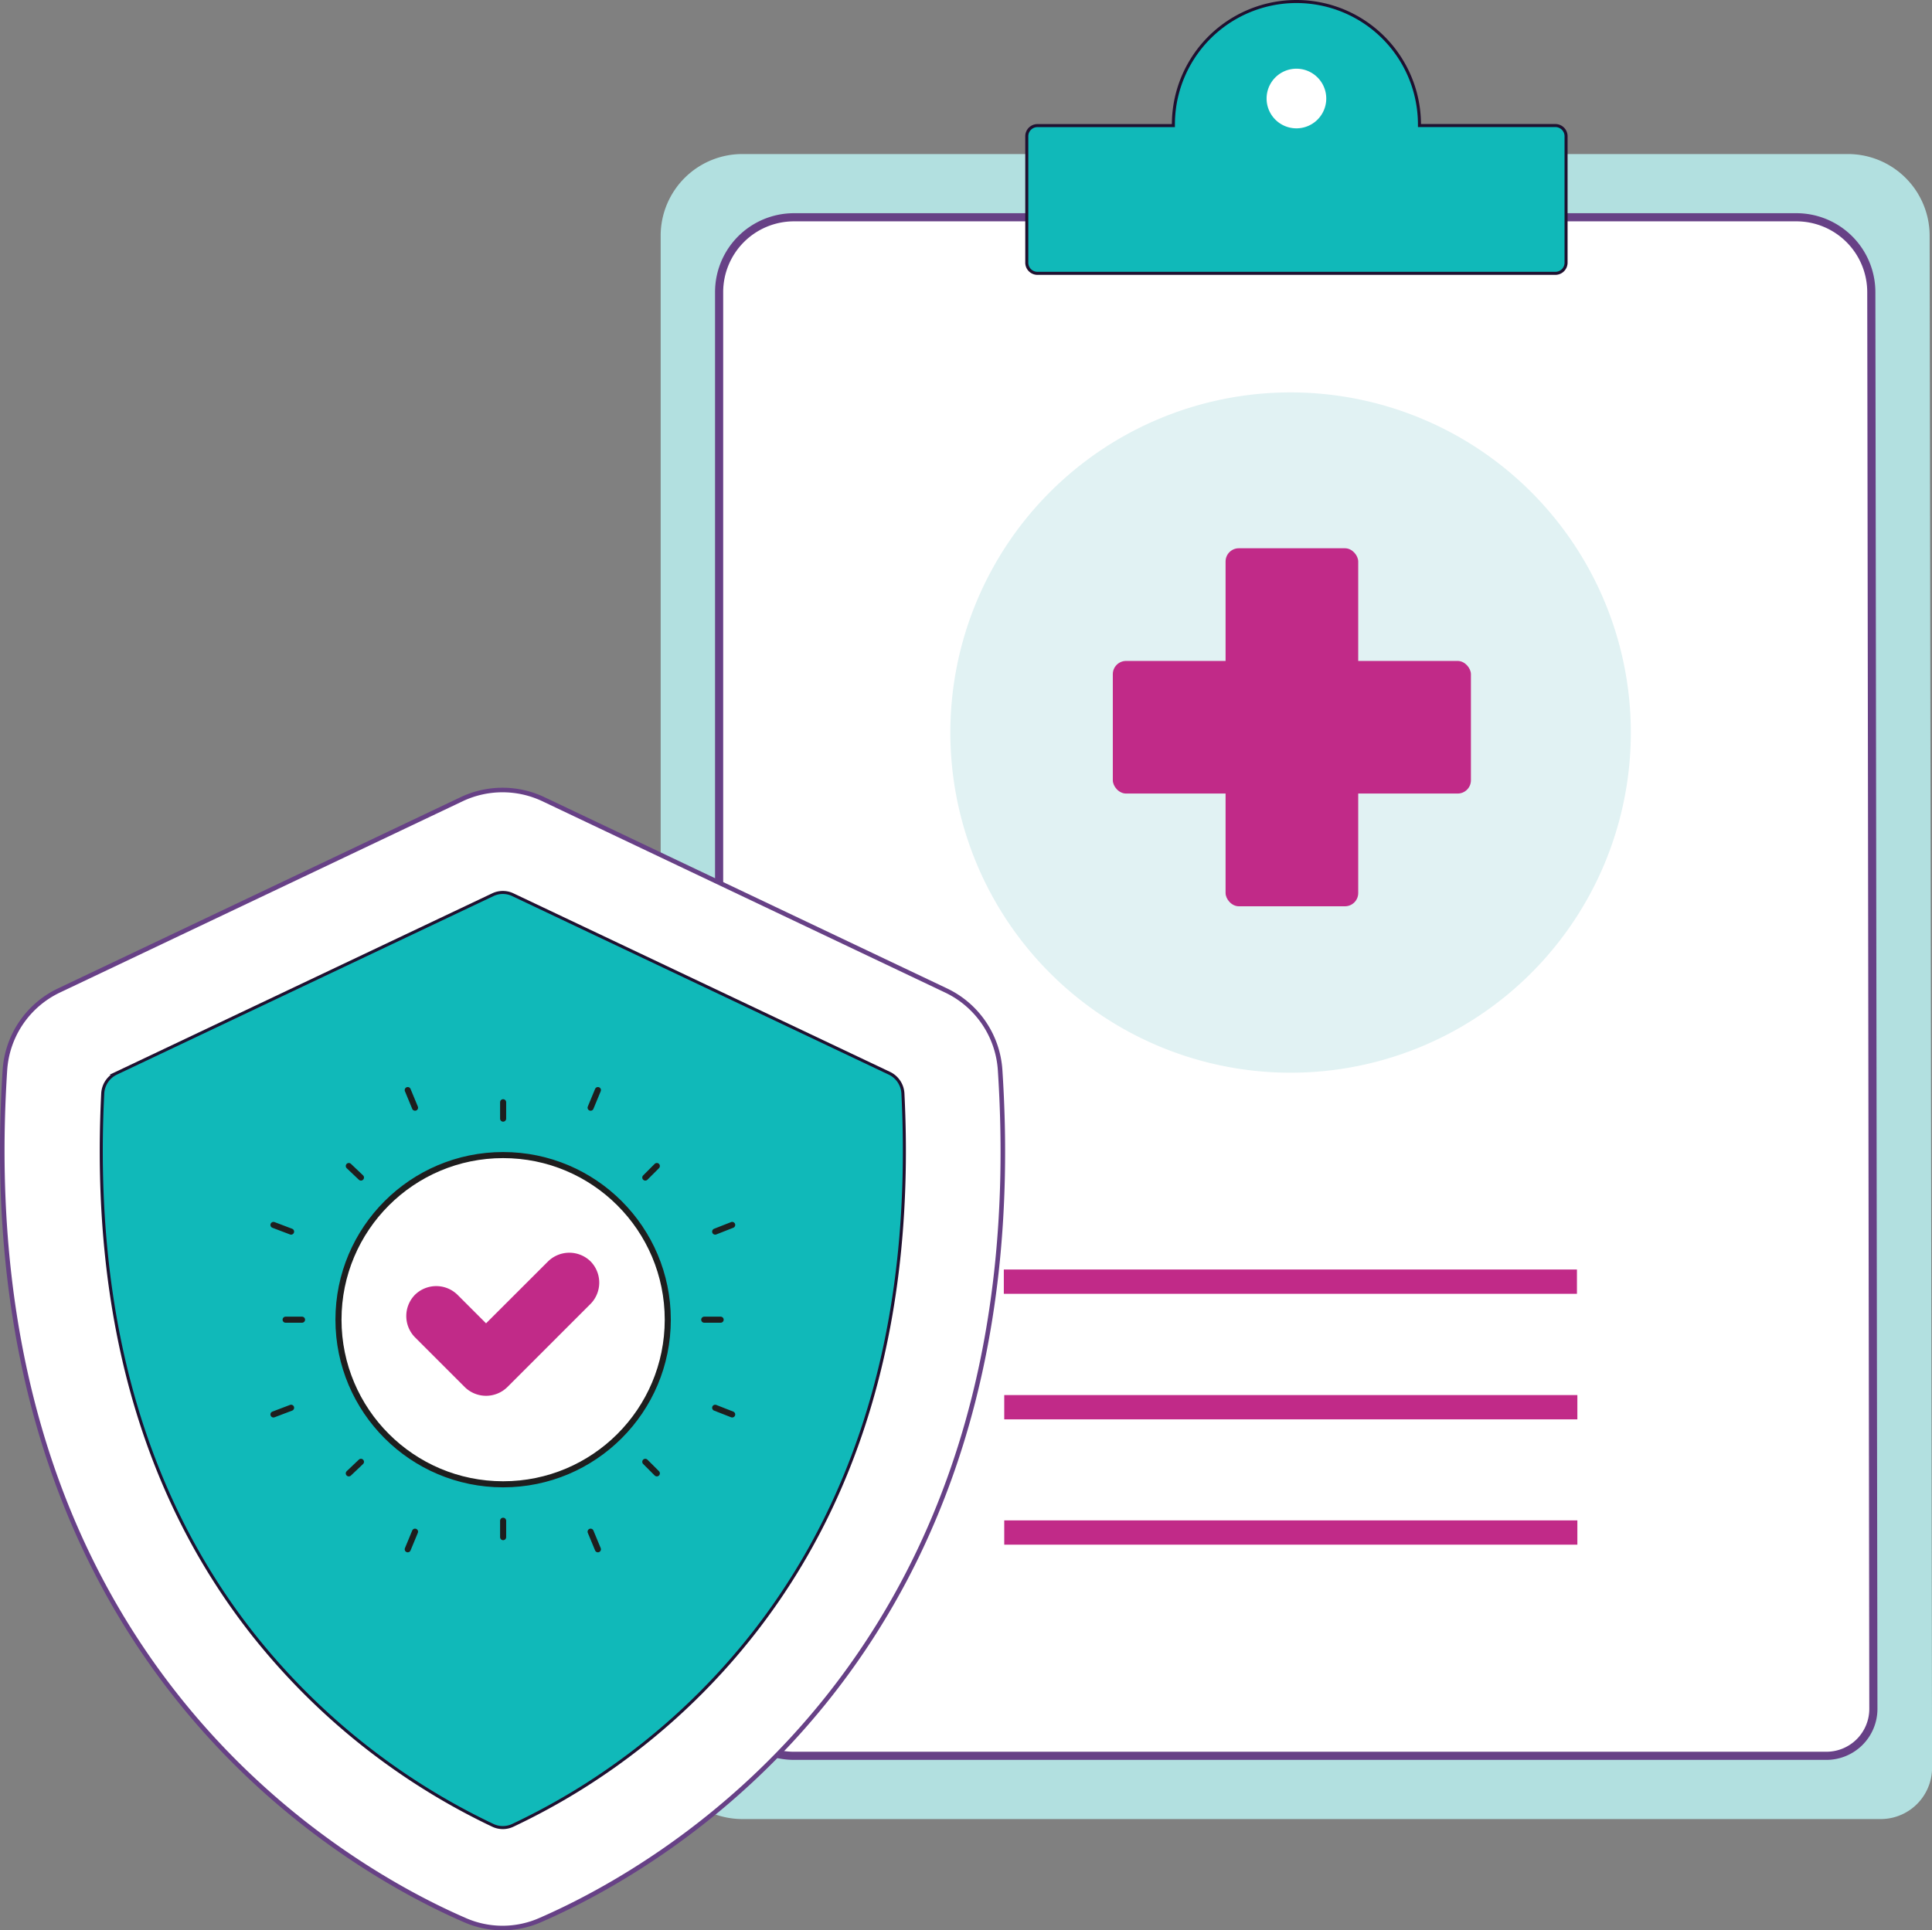 <svg xmlns="http://www.w3.org/2000/svg" viewBox="0 0 317.99 317.78"><rect x="0" y="0" width="317.99" height="317.78" fill="#808080" stroke="none"/><defs><style>.cls-1{fill:#b2e0e0;}.cls-1,.cls-2,.cls-4,.cls-6{fill-rule:evenodd;}.cls-11,.cls-2,.cls-8{fill:#fff;}.cls-10,.cls-3,.cls-7{fill:none;}.cls-3,.cls-8{stroke:#674186;}.cls-10,.cls-11,.cls-3,.cls-8{stroke-linecap:round;stroke-linejoin:round;}.cls-3{stroke-width:1.34px;}.cls-4{fill:#e1f2f3;}.cls-5{fill:#c12a88;}.cls-6,.cls-9{fill:#10b9b9;stroke:#1f1130;stroke-width:0.5px;}.cls-6,.cls-7,.cls-9{stroke-miterlimit:10;}.cls-7{stroke:#c12a88;stroke-width:4px;}.cls-8{stroke-width:0.75px;}.cls-10,.cls-11{stroke:#1e1e1e;}</style></defs><g id="Layer_2" data-name="Layer 2"><g id="Layer_1-2" data-name="Layer 1"><path class="cls-1" d="M304,25.36H122.3a13.45,13.45,0,0,0-13.56,13.33V286.14a13.45,13.45,0,0,0,13.56,13.33H309.47A8.45,8.45,0,0,0,318,291.1L317.6,38.67A13.46,13.46,0,0,0,304,25.36"></path><path class="cls-2" d="M295.67,35.77h-165a12.32,12.32,0,0,0-12.31,12.32V276.74a12.33,12.33,0,0,0,12.32,12.32H300.61a7.73,7.73,0,0,0,7.73-7.73L308,48.07a12.33,12.33,0,0,0-12.32-12.3"></path><path class="cls-3" d="M295.67,35.77h-165a12.32,12.32,0,0,0-12.31,12.32V276.74a12.33,12.33,0,0,0,12.32,12.32H300.61a7.73,7.73,0,0,0,7.73-7.73L308,48.07a12.33,12.33,0,0,0-12.32-12.3Z"></path><path class="cls-4" d="M268.42,120.6a56,56,0,1,1-56-56,56,56,0,0,1,56,56"></path><rect class="cls-5" x="201.72" y="90.26" width="21.83" height="58.94" rx="2.18"></rect><rect class="cls-5" x="183.16" y="108.81" width="58.94" height="21.83" rx="2.18"></rect><path class="cls-6" d="M233.63,20.5a20.25,20.25,0,0,0-40.5,0v.18H170.72A1.75,1.75,0,0,0,169,22.43V43.21A1.76,1.76,0,0,0,170.72,45H256a1.76,1.76,0,0,0,1.76-1.76V22.43A1.76,1.76,0,0,0,256,20.67H233.63V20.5Z"></path><path class="cls-2" d="M218.29,16.22a4.91,4.91,0,1,1-4.91-4.91,4.91,4.91,0,0,1,4.91,4.91"></path><path class="cls-7" d="M165.22,211h94.33m-94.26,20.67h94.33M165.29,252.3h94.33"></path><path class="cls-8" d="M164.61,176.16a15.64,15.64,0,0,0-8.9-13.1l-66.3-31.5a15.71,15.71,0,0,0-13.4,0l-66.3,31.5a15.64,15.64,0,0,0-8.9,13.1c-6.2,96.1,55.4,131.1,75.6,139.9a15.38,15.38,0,0,0,12.6,0C109.21,307.26,170.91,272.26,164.61,176.16Z"></path><path class="cls-9" d="M148.61,180a3.91,3.91,0,0,0-2.2-3.3l-62-29.4a3.82,3.82,0,0,0-3.3,0l-62,29.4a3.91,3.91,0,0,0-2.2,3.3c-1.8,35.8,6.4,65.7,24.6,88.9a111.11,111.11,0,0,0,39.6,31.6,3.82,3.82,0,0,0,3.3,0,110,110,0,0,0,39.6-31.6C142.21,245.66,150.41,215.76,148.61,180Z"></path><line class="cls-10" x1="82.81" y1="184.16" x2="82.81" y2="181.46"></line><line class="cls-10" x1="82.81" y1="253.06" x2="82.81" y2="250.36"></line><line class="cls-10" x1="49.71" y1="217.26" x2="47.01" y2="217.26"></line><line class="cls-10" x1="118.61" y1="217.26" x2="115.91" y2="217.26"></line><line class="cls-10" x1="59.41" y1="193.86" x2="57.41" y2="191.96"></line><line class="cls-10" x1="108.11" y1="242.56" x2="106.21" y2="240.66"></line><line class="cls-10" x1="59.41" y1="240.66" x2="57.41" y2="242.56"></line><line class="cls-10" x1="108.11" y1="191.96" x2="106.21" y2="193.86"></line><line class="cls-10" x1="68.31" y1="182.36" x2="67.11" y2="179.46"></line><line class="cls-10" x1="98.41" y1="255.06" x2="97.21" y2="252.16"></line><line class="cls-10" x1="47.91" y1="231.76" x2="45.01" y2="232.86"></line><line class="cls-10" x1="120.51" y1="201.66" x2="117.71" y2="202.76"></line><line class="cls-10" x1="47.91" y1="202.76" x2="45.01" y2="201.66"></line><line class="cls-10" x1="120.51" y1="232.86" x2="117.71" y2="231.76"></line><line class="cls-10" x1="68.31" y1="252.16" x2="67.11" y2="255.06"></line><line class="cls-10" x1="98.41" y1="179.46" x2="97.21" y2="182.36"></line><circle class="cls-11" cx="82.81" cy="217.26" r="27.1"></circle><path class="cls-5" d="M90.21,207.66,80,217.86l-4.7-4.7a5,5,0,0,0-7,0h0a5,5,0,0,0,0,7l8.2,8.2a5,5,0,0,0,7,0l13.7-13.7a5,5,0,0,0,0-7h0A5,5,0,0,0,90.21,207.66Z"></path></g></g></svg>